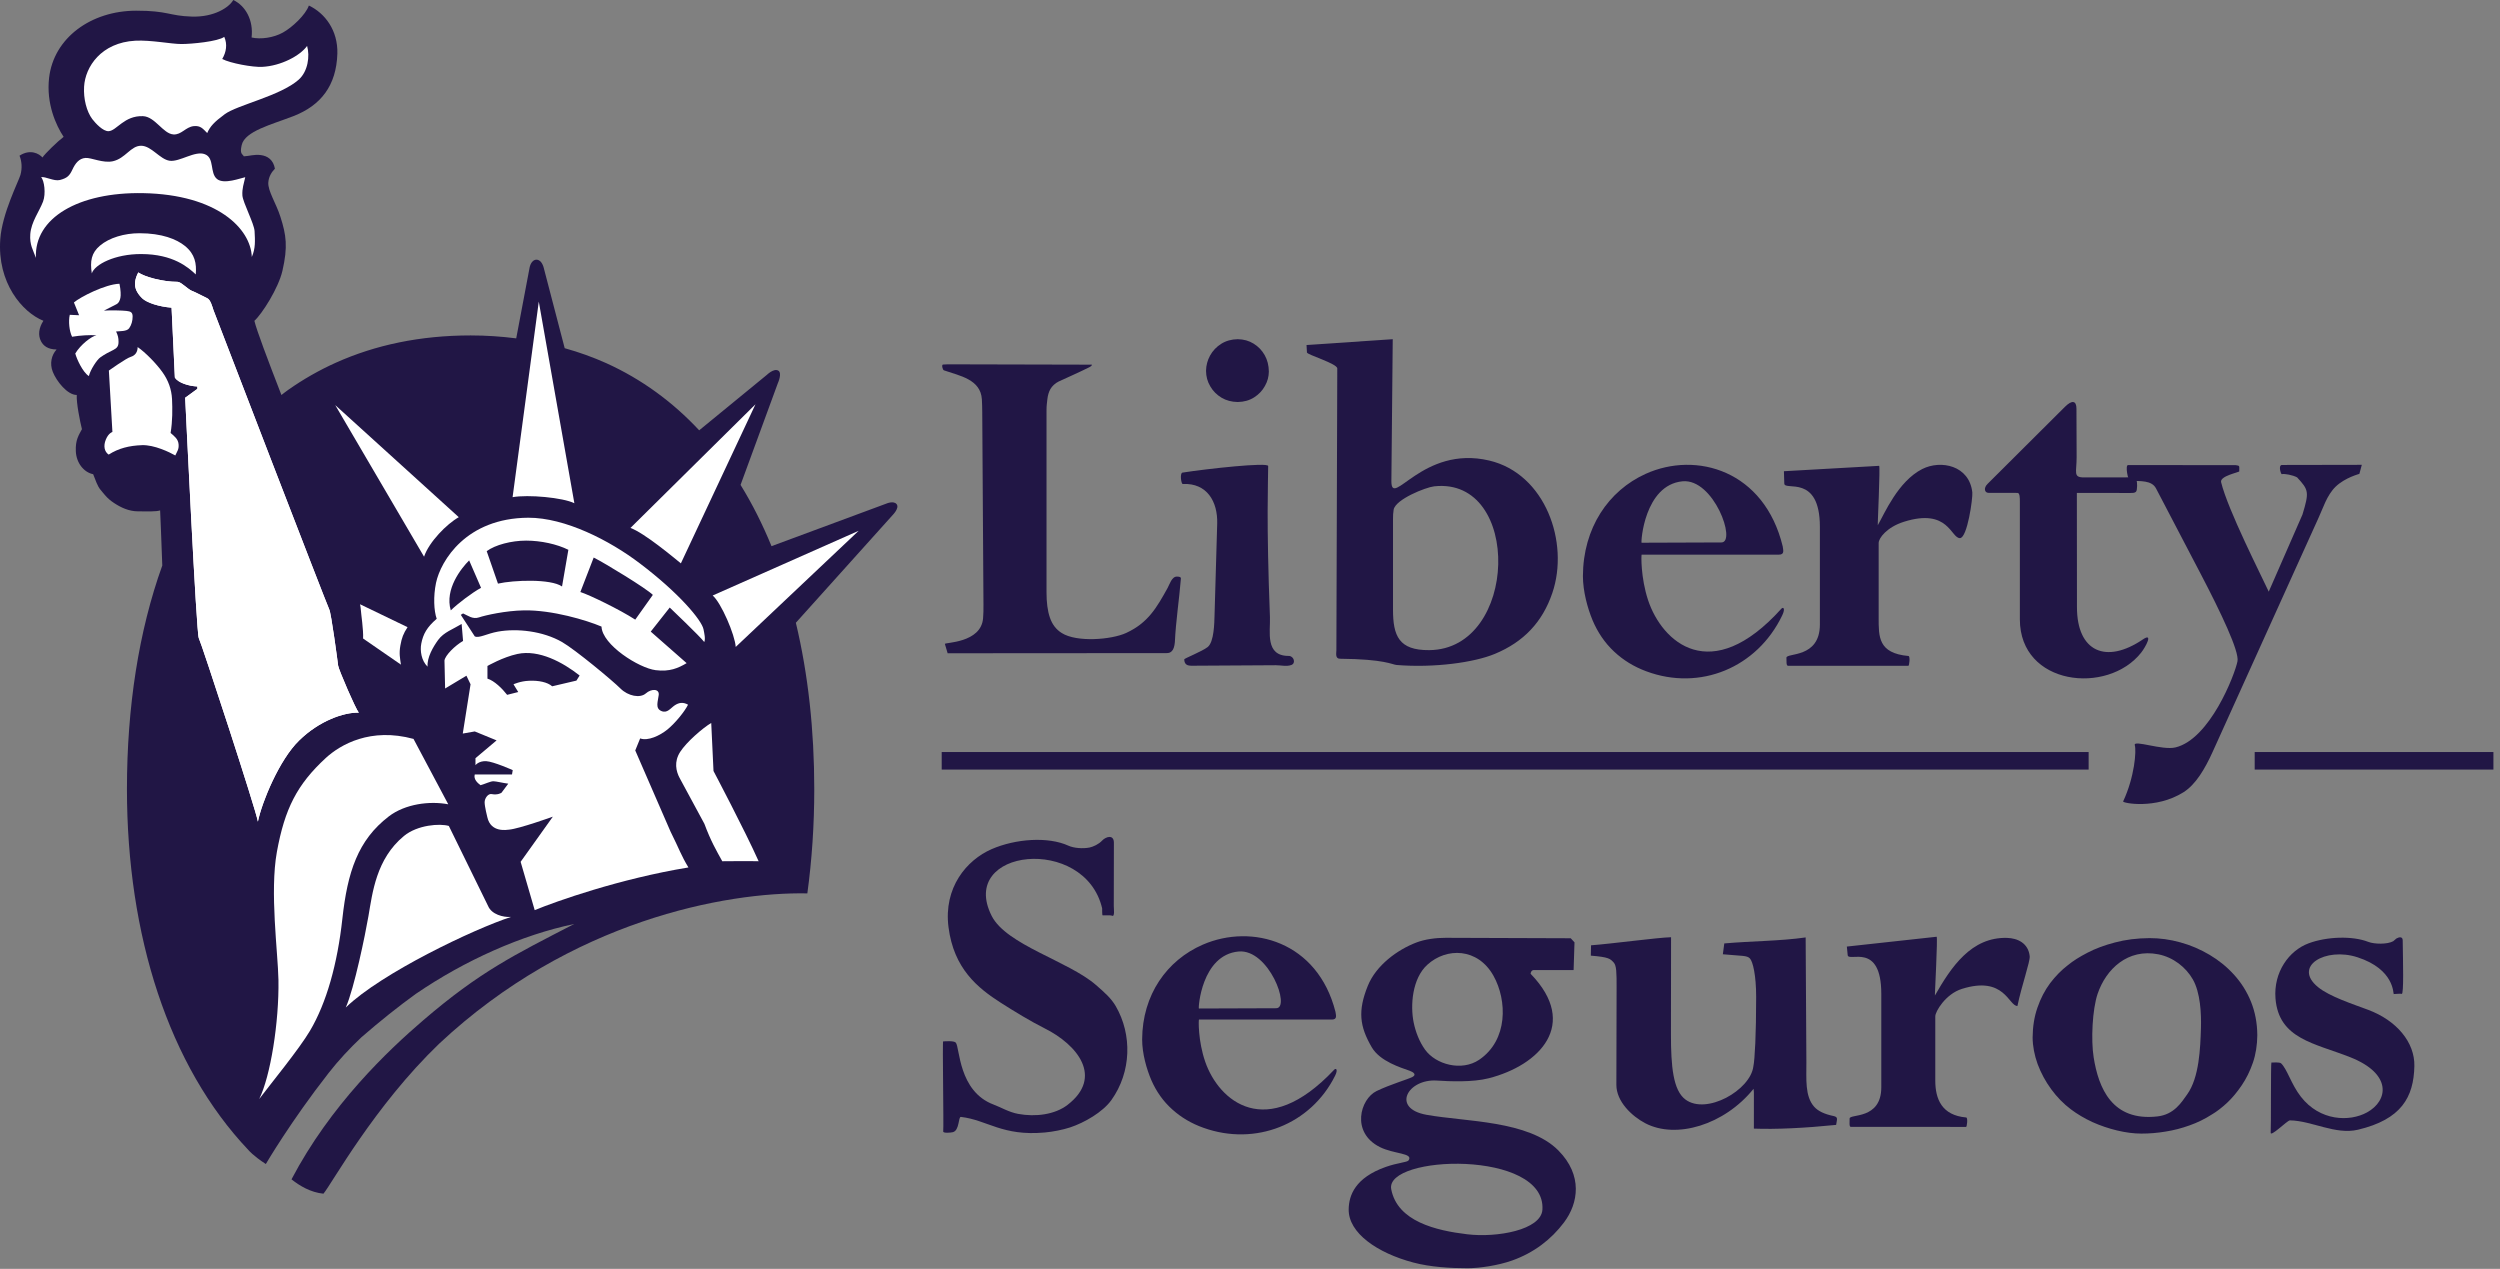 <svg xmlns="http://www.w3.org/2000/svg" xmlns:xlink="http://www.w3.org/1999/xlink" width="199px" height="101px" viewBox="0 0 199 101"><rect x="0" y="0" width="199" height="101" fill="#808080" stroke="none"/><title>logo</title><desc>Created with Sketch.</desc><defs></defs><g id="Symbols" stroke="none" stroke-width="1" fill="none" fill-rule="evenodd"><g id="Elements-/-Logo-/-Default" transform="translate(-1, -1)"><g id="logo" transform="translate(1, 1)"><g id="Seguros" transform="translate(75, 66)" fill="#211645"><path d="M106.129,13.478 C106.388,16.711 109.255,17.035 112.092,18.16 C115.443,19.49 115.1,21.621 113.416,22.546 C112.024,23.313 109.661,23.246 108.147,21.295 C107.378,20.305 107.061,19.105 106.578,18.645 C106.459,18.529 105.878,18.58 105.804,18.58 C105.749,18.58 105.782,23.89 105.747,24.139 C105.68,24.592 107.069,23.178 107.276,23.182 C109.014,23.205 110.896,24.352 112.698,23.925 C116.141,23.105 117.131,21.348 117.184,18.86 C117.224,16.974 115.78,15.231 113.5,14.38 C112.218,13.901 110.437,13.323 109.527,12.584 C107.467,10.915 110.112,9.374 112.651,10.197 C115.627,11.162 115.488,13.125 115.541,13.127 C115.692,13.131 116.073,13.074 116.175,13.113 C116.353,13.182 116.278,10.541 116.255,8.846 C116.251,8.537 115.967,8.58 115.753,8.705 C115.686,8.745 115.559,8.888 115.506,8.917 C115.043,9.184 113.99,9.16 113.512,8.972 C112.253,8.48 110.214,8.546 108.757,9.092 C107.2,9.672 105.965,11.386 106.129,13.478" id="Fill-26"></path><path d="M96.105,8.674 C95.101,8.681 94.182,8.797 93.356,9.019 C92.521,9.236 91.79,9.507 91.16,9.838 C90.529,10.164 90.009,10.493 89.601,10.828 C89.082,11.225 88.613,11.707 88.186,12.268 C87.766,12.832 87.433,13.477 87.184,14.199 C86.931,14.919 86.803,15.717 86.797,16.583 C86.803,17.283 86.939,17.987 87.195,18.701 C87.462,19.413 87.819,20.079 88.28,20.707 C88.735,21.33 89.256,21.862 89.846,22.305 C90.352,22.685 90.927,23.026 91.56,23.319 C92.195,23.603 92.854,23.826 93.525,23.987 C94.194,24.146 94.839,24.234 95.454,24.234 C96.084,24.234 96.721,24.185 97.372,24.075 C98.023,23.974 98.66,23.807 99.284,23.583 C99.913,23.362 100.507,23.07 101.066,22.711 C101.45,22.487 101.85,22.177 102.264,21.795 C102.682,21.405 103.07,20.94 103.435,20.401 C103.801,19.864 104.099,19.264 104.331,18.589 C104.56,17.921 104.674,17.189 104.682,16.399 C104.674,15.432 104.505,14.548 104.18,13.74 C103.856,12.936 103.401,12.219 102.835,11.595 C102.264,10.964 101.615,10.438 100.884,10.005 C100.15,9.572 99.378,9.236 98.558,9.013 C97.745,8.785 96.925,8.674 96.105,8.674 M96.795,9.962 C97.995,10.197 98.999,10.995 99.55,11.96 C100.152,13.019 100.231,14.679 100.195,15.85 C100.145,17.417 100.066,19.774 99.095,21.119 C98.646,21.746 98.066,22.719 96.725,22.868 C93.119,23.272 92.045,20.611 91.656,18.168 C91.433,16.774 91.552,14.342 91.97,13.109 C92.641,11.134 94.374,9.487 96.795,9.962" id="Fill-20"></path><path d="M72.076,10.027 C72.133,10.62 74.751,8.933 74.751,13.11 L74.751,20.549 C74.751,23.157 72.211,22.641 72.229,23.039 C72.237,23.265 72.176,23.696 72.319,23.696 L81.502,23.702 C81.568,23.702 81.658,22.967 81.509,22.951 C79.562,22.78 79.049,21.482 79.049,20.016 L79.049,14.894 C79.049,14.529 79.853,13.129 81.166,12.716 C84.572,11.643 84.888,14.096 85.588,14.075 C85.923,12.449 86.607,10.541 86.564,10.112 C86.455,9.078 85.605,8.682 84.77,8.657 C81.904,8.573 80.305,10.992 79.019,13.243 C78.998,13.282 79.255,8.559 79.156,8.565 L72.009,9.347 L72.076,10.027 Z" id="Fill-25"></path><path d="M71.155,23.542 C68.663,23.793 66.367,23.905 64.608,23.838 L64.61,20.987 C64.61,20.883 64.594,20.775 64.583,20.67 C62.245,23.562 58.414,24.689 55.971,23.413 C54.898,22.854 53.659,21.679 53.663,20.35 L53.681,12.625 C53.685,11.434 53.675,10.864 53.451,10.617 C53.173,10.319 53.085,10.187 51.63,10.07 L51.647,9.246 C53.379,9.115 56.92,8.632 58.016,8.603 L58.008,16.338 C58.006,18.874 58.177,20.783 59.155,21.517 C60.83,22.777 64.332,20.772 64.567,18.891 C64.683,18.342 64.79,16.336 64.79,13.354 C64.79,11.615 64.526,10.546 64.294,10.295 C64.061,10.042 63.667,10.103 62.139,9.96 L62.253,9.097 C64.373,8.907 66.714,8.911 68.73,8.619 L68.788,18.538 C68.796,19.887 68.657,21.258 69.414,22.103 C69.735,22.458 70.249,22.691 70.953,22.836 C71.341,22.921 71.22,23.099 71.155,23.542" id="Fill-24"></path><path d="M33.879,12.468 C33.073,14.464 33.22,15.693 34.193,17.364 C34.852,18.493 36.528,18.987 37.205,19.231 C37.508,19.338 37.783,19.542 37.428,19.727 C37.024,19.931 35.703,20.307 34.581,20.844 C33.269,21.478 32.522,24.14 34.83,25.303 C35.965,25.876 37.516,25.772 37.128,26.36 C37.024,26.525 36.263,26.548 35.303,26.889 C32.871,27.75 32.373,29.144 32.355,30.254 C32.322,32.152 34.644,33.738 37.491,34.495 C38.881,34.866 40.487,34.95 41.832,34.95 C42.759,34.95 44.232,34.736 45.35,34.342 C47.087,33.727 48.467,32.672 49.495,31.305 C50.648,29.77 50.995,27.55 49.052,25.582 C46.675,23.172 41.652,23.299 38.55,22.738 C35.71,22.225 37.073,19.864 39.367,20.013 C40.414,20.08 42.218,20.158 43.506,19.829 C47.538,18.799 50.732,15.548 46.852,11.529 C46.82,11.497 46.844,11.419 46.887,11.342 C46.924,11.268 46.997,11.217 47.097,11.217 L50.259,11.217 L50.33,9.011 L50.03,8.685 L40.075,8.65 C39.293,8.646 38.418,8.766 37.75,9.021 C36.238,9.593 34.538,10.838 33.879,12.468 M35.742,28.666 C35.212,25.929 48.067,25.493 47.777,30.285 C47.677,31.913 44.142,32.531 41.803,32.25 C39.297,31.952 36.236,31.227 35.742,28.666 M38.616,10.793 C40.144,9.403 42.628,9.44 43.879,11.668 C44.979,13.633 45.05,16.791 42.744,18.356 C41.346,19.303 39.287,18.736 38.436,17.554 C37.981,16.921 37.681,16.146 37.524,15.372 C37.257,14.038 37.403,11.897 38.616,10.793" id="Fill-21"></path><path d="M31.013,15.157 C31.475,15.157 31.334,14.802 31.305,14.547 C29.891,8.955 24.664,7.491 20.746,9.193 C17.889,10.432 15.93,13.179 15.915,16.742 C15.918,17.877 16.264,19.085 16.652,19.993 C17.046,20.891 17.595,21.667 18.307,22.306 C19.016,22.947 19.848,23.436 20.793,23.771 C24.928,25.255 29.342,23.51 31.273,19.628 C31.524,19.122 31.344,18.996 31.199,19.151 C25.765,24.93 22.005,21.612 20.938,18.522 C20.352,16.832 20.405,15.157 20.438,15.157 L31.013,15.157 Z M20.432,14.277 C20.367,14.277 20.638,10.014 23.585,9.74 C25.993,9.516 27.76,14.251 26.583,14.255 L20.432,14.277 Z" id="Fill-23"></path><path d="M0.5,7.797 C0.923,11.113 2.823,12.641 4.672,13.825 C5.747,14.511 7.09,15.327 8.151,15.856 C10.77,17.162 12.849,19.741 9.972,21.952 C8.974,22.721 7.433,22.923 6.047,22.666 C5.321,22.535 4.663,22.137 4.088,21.923 C1.282,20.872 1.406,17.356 1.08,16.992 C0.925,16.821 0.176,16.895 0.074,16.895 C0.008,16.895 0.129,23.686 0.08,24.064 C0.063,24.217 0.684,24.164 0.849,24.121 C1.392,23.978 1.265,22.878 1.494,22.907 C3.594,23.154 4.78,24.456 8.168,24.146 C8.821,24.088 9.582,23.935 10.172,23.745 C11.314,23.37 12.78,22.525 13.468,21.564 C15.063,19.331 15.131,16.356 13.81,14.084 C13.451,13.472 12.959,13.029 12.229,12.397 C10.037,10.497 5.108,9.215 3.937,6.905 C1.221,1.531 11.355,0.435 12.731,6.305 C12.745,6.362 12.71,6.862 12.778,6.864 C12.974,6.87 13.388,6.833 13.521,6.892 C13.753,6.995 13.657,6.346 13.657,6.123 L13.666,1.084 C13.666,0.401 13.035,0.59 12.735,0.905 C12.449,1.211 12.019,1.399 11.731,1.462 C11.188,1.574 10.455,1.505 10.051,1.319 C8.419,0.572 5.833,0.768 3.941,1.588 C1.927,2.464 0.102,4.66 0.5,7.797" id="Fill-22"></path></g><polygon id="Fill-2" fill="#211645" points="179.473 61.258 198.476 61.258 198.476 59.862 179.473 59.862"></polygon><polygon id="Fill-1" fill="#211645" points="74.959 61.258 166.255 61.258 166.255 59.862 74.959 59.862"></polygon><g id="Liberty" transform="translate(75, 27)" fill="#211645"><path d="M101.8,11.381 C101.68,10.885 103.247,10.597 103.245,10.517 C103.239,10.057 103.313,10.082 102.954,10.024 L94.39,10.02 C94.155,10.02 94.373,11.262 94.566,11.271 C95.379,11.307 96.275,11.218 96.62,11.879 L100.162,18.657 C101.779,21.75 103.263,24.862 103.103,25.642 C102.875,26.765 100.894,31.826 98.177,32.492 C97.109,32.755 94.785,31.85 94.93,32.32 C95.065,32.769 94.914,34.845 94.001,36.794 C93.941,36.926 96.595,37.447 98.796,36.068 C99.775,35.454 100.505,34.222 101.137,32.825 L109.574,14.178 C109.888,13.514 110.215,12.411 110.923,11.732 C111.676,11.011 112.803,10.729 112.807,10.719 L113,10 L106.633,10.012 C106.327,10.049 106.571,10.762 106.629,10.744 C106.845,10.688 107.508,10.813 107.849,10.999 C108.785,12.004 108.816,12.174 108.277,13.957 L105.592,20.096 C104.997,18.805 102.332,13.581 101.8,11.381" id="Fill-1"></path><path d="M90.318,12.237 L94.522,12.241 C94.766,12.241 94.934,12.245 95.028,12.137 C95.146,12.005 95.128,11.36 95.064,11.192 C95.024,11.08 94.946,10.995 94.86,10.995 L93.412,11.003 L90.886,11.003 C89.999,11.003 90.302,10.607 90.3,9.395 L90.286,5.529 C90.284,4.894 89.943,4.81 89.361,5.391 L83.201,11.526 C82.883,11.845 82.965,12.229 83.287,12.231 L85.595,12.235 C85.781,12.235 85.781,12.654 85.781,12.906 L85.781,22.299 C85.781,27.577 92.76,28.335 95.434,24.953 C95.8,24.489 96.422,23.321 95.578,23.894 C92.64,25.891 90.328,24.875 90.326,21.336 L90.318,12.237 Z" id="Fill-3"></path><path d="M67.03,11.492 C67.052,12.112 69.863,10.699 69.863,14.942 L69.863,22.708 C69.863,25.431 67.182,24.942 67.2,25.358 C67.21,25.594 67.174,25.996 67.321,25.996 L76.907,26 C76.978,26 77.069,25.231 76.913,25.217 C74.495,24.999 74.541,23.683 74.541,22.152 L74.541,16.22 C74.541,15.84 75.185,14.964 76.556,14.532 C80.113,13.412 80.287,15.856 81.016,15.834 C81.602,15.816 82.042,12.651 81.997,12.203 C81.767,10.047 79.49,9.584 78.006,10.337 C76.082,11.318 75.011,13.87 74.472,14.809 C74.448,14.853 74.678,10.075 74.579,10.081 L67,10.509 L67.03,11.492 Z" id="Fill-5"></path><path d="M66.603,17.15 C67.082,17.15 66.933,16.769 66.904,16.491 C65.442,10.465 60.042,8.887 55.994,10.719 C53.038,12.055 51.015,15.016 51,18.857 C51.006,20.078 51.361,21.384 51.763,22.359 C52.171,23.329 52.737,24.165 53.471,24.856 C54.205,25.547 55.063,26.073 56.041,26.434 C60.314,28.032 64.876,26.152 66.872,21.968 C67.129,21.424 66.945,21.289 66.796,21.454 C61.18,27.684 57.296,24.109 56.189,20.777 C55.587,18.956 55.643,17.15 55.675,17.15 L66.603,17.15 Z M55.67,16.201 C55.602,16.201 55.882,11.608 58.925,11.312 C61.417,11.07 63.243,16.172 62.026,16.178 L55.67,16.201 Z" id="Fill-7"></path><path d="M31.376,24.757 C31.376,24.973 31.262,25.432 31.659,25.436 C35.235,25.466 35.811,25.904 36.172,25.933 C39.169,26.175 42.344,25.735 43.99,25.049 C46.27,24.102 47.774,22.535 48.566,20.202 C49.936,16.177 48.01,10.709 43.54,9.658 C38.218,8.407 35.73,13.573 35.754,11.27 L35.862,0 L29,0.462 L29.033,1.057 C29.043,1.237 31.447,1.941 31.447,2.328 L31.376,24.757 Z M35.883,14.329 C35.883,14.058 35.893,13.802 35.934,13.569 C36.082,12.744 38.487,11.787 39.159,11.712 C46.17,10.939 45.881,24.696 38.766,24.751 C36.349,24.77 35.883,23.619 35.883,21.524 L35.883,14.329 Z" id="Fill-9"></path><path d="M26,2.568 C25.993,2.087 25.887,1.658 25.669,1.269 C25.451,0.886 25.159,0.581 24.785,0.352 C24.416,0.122 23.994,0.007 23.522,0 C23.026,0.007 22.586,0.131 22.208,0.368 C21.834,0.603 21.534,0.918 21.323,1.299 C21.113,1.682 21.007,2.087 21,2.522 C21.007,2.974 21.113,3.379 21.338,3.753 C21.556,4.128 21.848,4.426 22.232,4.656 C22.606,4.878 23.035,4.993 23.522,5 C24.02,4.993 24.452,4.87 24.826,4.634 C25.197,4.397 25.482,4.097 25.684,3.731 C25.895,3.364 26,2.974 26,2.568" id="Fill-11"></path><path d="M21.677,21.99 C21.66,22.55 21.649,24.105 21.125,24.509 C20.666,24.864 19.26,25.412 19.264,25.486 C19.282,25.915 19.524,25.994 19.873,25.992 L26.554,25.952 C26.941,25.95 27.422,26.074 27.795,25.932 C28.172,25.789 27.987,25.209 27.58,25.211 C25.679,25.217 26.13,23.277 26.088,22.129 C25.789,14.395 25.945,11.463 25.947,10.096 C25.947,9.783 21.127,10.307 19.122,10.62 C18.905,10.656 19.018,11.533 19.147,11.525 C21.081,11.431 21.941,12.938 21.889,14.684 L21.677,21.99 Z" id="Fill-13"></path><path d="M3.284,21.14 C3.288,21.535 3.28,21.893 3.253,22.212 C3.096,24.199 0.176,24.131 0.212,24.257 L0.432,25 L17.029,24.988 C17.954,24.988 18.063,25.033 18.271,24.835 C18.406,24.706 18.488,24.465 18.519,24.115 C18.595,22.439 18.864,20.738 18.999,19.061 C19.011,18.923 18.868,18.9 18.684,18.896 C18.275,18.888 18.097,19.522 17.946,19.794 C17.067,21.381 16.385,22.573 14.659,23.376 C13.475,23.929 10.707,24.141 9.521,23.392 C9.071,23.116 8.757,22.702 8.573,22.163 C8.386,21.622 8.303,20.951 8.303,20.162 L8.303,5.648 C8.303,5.29 8.339,5.057 8.373,4.755 C8.408,4.462 8.484,4.197 8.611,3.972 C8.74,3.744 8.991,3.503 9.269,3.369 C9.444,3.283 11.023,2.583 11.703,2.235 C11.989,2.089 11.937,1.981 11.796,2.027 L0.692,2 C0.585,2 0.178,2.002 0.057,2.019 C-0.064,2.037 0.029,2.443 0.14,2.48 C1.4,2.916 3.06,3.198 3.157,4.787 C3.175,5.1 3.185,5.454 3.187,5.842 L3.284,21.14 Z" id="Fill-15"></path></g><g id="Isotipo"><path d="M71.377,40.138 C71.146,39.832 70.569,40.081 70.569,40.081 L61.412,43.475 C60.703,41.745 59.885,40.112 58.948,38.598 L61.916,30.504 C61.916,30.504 62.287,29.696 61.948,29.5 C61.601,29.295 61.046,29.836 61.046,29.836 L55.655,34.253 C53.555,32.002 51.089,30.187 48.252,28.904 C47.201,28.432 46.099,28.038 44.95,27.716 L43.279,21.31 C43.279,21.31 43.136,20.671 42.703,20.671 C42.277,20.671 42.161,21.275 42.161,21.275 L41.091,26.934 C39.92,26.785 38.714,26.7 37.463,26.7 C33.444,26.7 29.875,27.463 26.746,28.865 C25.408,29.465 24.148,30.187 22.973,31.01 C22.777,31.147 22.593,31.296 22.401,31.442 C21.289,28.577 20.412,26.244 20.25,25.538 C20.867,24.977 22.163,22.938 22.481,21.557 C22.922,19.636 22.787,18.72 22.322,17.261 C21.987,16.196 21.312,15.198 21.357,14.524 C21.393,14.018 21.657,13.659 21.883,13.43 C21.761,12.726 21.303,12.41 20.755,12.344 C20.25,12.275 19.855,12.422 19.41,12.444 C19.295,12.238 19.069,12.275 19.24,11.544 C19.497,10.438 21.618,9.916 23.352,9.245 C25.548,8.393 26.775,6.81 26.854,4.269 C26.905,2.424 25.875,1.053 24.587,0.44 C24.326,1.183 23.255,2.187 22.512,2.595 C21.779,3.002 20.761,3.151 20.026,2.985 C20.187,1.628 19.557,0.465 18.567,0 C18.252,0.577 17.057,1.379 15.263,1.32 C13.469,1.267 13.354,0.845 10.832,0.851 C7.246,0.857 4.273,3.016 3.908,6.196 C3.669,8.261 4.467,9.991 5.065,10.893 C4.618,11.226 3.569,12.238 3.381,12.536 C3.124,12.238 2.41,11.832 1.554,12.393 C1.738,12.844 1.773,13.393 1.63,13.916 C1.481,14.44 0.169,16.979 0.022,19.034 C-0.233,22.506 1.773,24.861 3.455,25.534 C3.087,26.095 3.01,26.691 3.271,27.177 C3.444,27.502 3.793,27.818 4.505,27.818 C4.097,28.263 3.938,28.942 4.205,29.608 C4.505,30.353 5.363,31.44 6.11,31.44 C6.071,32.073 6.373,33.565 6.522,34.163 C6.263,34.653 5.997,35.018 6.036,35.916 C6.071,36.845 6.673,37.6 7.416,37.747 C7.605,38.202 7.746,38.693 8.006,38.991 C8.267,39.295 8.497,39.657 9.061,40.028 C9.622,40.4 10.257,40.704 11.006,40.704 C11.754,40.704 12.41,40.738 12.746,40.628 C12.765,40.842 12.834,42.818 12.918,45.014 C11.038,50.244 10.105,56.304 10.105,62.808 L10.105,62.81 C10.105,74.465 13.428,84.857 19.775,91.545 C19.775,91.545 20.142,91.995 21.159,92.657 C21.159,92.657 23.146,89.257 26.167,85.4 C26.93,84.422 27.808,83.477 28.773,82.563 C30.261,81.273 31.703,80.12 33.108,79.106 C37.01,76.442 41.532,74.418 45.708,73.549 C40.918,76.022 38.203,77.344 33.701,81.204 C30.848,83.649 26.306,87.967 23.203,93.875 C23.848,94.389 24.718,94.914 25.746,95.018 C26.403,94.245 29.781,88.053 34.959,83.077 C45.446,73.259 57.799,70.989 64.265,71.114 C64.628,68.447 64.816,65.673 64.816,62.808 C64.816,58.118 64.328,53.657 63.35,49.571 L71.071,40.981 C71.071,40.981 71.605,40.442 71.377,40.138" id="Fill-27" fill="#211645"></path><path d="M13.954,36.255 C13.503,35.998 12.274,35.398 11.299,35.435 C10.294,35.472 9.445,35.678 8.65,36.186 C8.313,35.958 8.211,35.507 8.425,34.988 C8.641,34.464 8.948,34.384 8.948,34.384 L8.666,29.496 C8.666,29.496 10.043,28.511 10.411,28.405 C10.784,28.29 10.956,28 10.956,27.627 C11.564,28.039 12.464,28.96 12.946,29.647 C13.395,30.28 13.656,30.988 13.694,31.774 C13.729,32.558 13.739,33.494 13.58,34.464 C13.886,34.727 14.18,34.947 14.215,35.36 C14.252,35.776 14.101,35.923 13.954,36.255" id="Fill-28" fill="#FFFFFF"></path><path d="M58.563,51.497 C58.508,50.545 57.4,47.964 56.728,47.403 L68.351,42.25 L58.563,51.497 Z" id="Fill-29" fill="#FFFFFF"></path><path d="M26.684,32.245 L36.519,41.168 C35.568,41.7 34.147,43.139 33.755,44.313 L26.684,32.245 Z" id="Fill-30" fill="#FFFFFF"></path><path d="M32.441,49.923 C32.102,50.442 31.982,50.76 31.868,51.393 C31.757,52.03 31.841,52.383 31.915,52.905 L28.902,50.825 C28.937,50.119 28.749,48.96 28.704,48.36 C28.696,48.297 28.676,48.185 28.661,48.099 L32.441,49.923 Z" id="Fill-31" fill="#FFFFFF"></path><path d="M15.822,50.789 C15.632,50.454 14.773,32.297 14.74,31.66 L15.71,30.954 L15.71,30.767 C15.001,30.73 14.179,30.469 13.918,30.054 L13.657,24.491 C12.685,24.415 11.683,24.107 11.308,23.736 C10.844,23.267 10.483,22.693 11.006,21.687 C11.491,22.024 12.908,22.436 14.142,22.436 C14.403,22.436 14.95,23.022 15.263,23.15 C15.622,23.285 16.22,23.618 16.503,23.744 C16.755,23.854 16.914,24.45 16.987,24.675 C17.061,24.903 26.057,48.246 26.206,48.511 C26.359,48.769 26.883,52.695 26.916,52.991 C26.955,53.291 28.303,56.426 28.561,56.726 C27.365,56.693 25.408,57.375 23.805,58.95 C22.232,60.481 20.846,63.85 20.528,65.403 C20.416,64.581 16.01,51.124 15.822,50.789" id="Fill-32" fill="#FFFFFF"></path><path d="M27.253,73.125 C26.863,76.718 25.99,79.829 24.676,82.049 C23.831,83.488 21.457,86.388 20.631,87.484 C21.527,85.69 22.221,81.365 22.165,78.002 C22.125,75.822 21.463,70.998 22.041,67.804 C22.666,64.38 23.637,62.455 25.931,60.337 C27.102,59.263 29.498,57.888 32.915,58.816 L35.682,64.022 C34.204,63.739 32.245,63.99 30.943,64.99 C28.486,66.876 27.661,69.416 27.253,73.125" id="Fill-33" fill="#FFFFFF"></path><path d="M27.524,80.198 C28.196,78.684 29.081,74.366 29.328,72.925 C29.647,71.07 29.943,68.372 32.149,66.547 C33.234,65.653 35.018,65.535 35.728,65.745 L38.853,72.119 C39.134,72.79 40.053,73.027 40.669,72.99 C37.735,73.943 30.345,77.459 27.524,80.198" id="Fill-34" fill="#FFFFFF"></path><path d="M54.14,59.853 C53.636,60.639 53.816,61.394 54.095,61.921 C54.412,62.515 56.069,65.574 56.069,65.574 C56.587,66.963 56.999,67.659 57.493,68.555 C58.391,68.555 59.361,68.531 60.387,68.555 C59.295,66.108 56.795,61.372 56.795,61.372 L56.614,57.545 C55.889,57.986 54.644,59.072 54.14,59.853" id="Fill-35" fill="#FFFFFF"></path><path d="M40.802,39.575 C42.035,39.351 44.828,39.608 45.72,40.059 L42.888,24.008 L40.802,39.575 Z" id="Fill-36" fill="#FFFFFF"></path><path d="M16.987,24.674 C16.915,24.45 16.758,23.852 16.503,23.744 C16.221,23.615 15.623,23.281 15.264,23.144 C14.954,23.019 14.403,22.434 14.142,22.434 C12.911,22.434 11.491,22.025 11.007,21.685 C10.484,22.693 10.844,23.268 11.309,23.734 C11.684,24.105 12.685,24.415 13.656,24.489 L13.919,30.052 C14.18,30.468 14.999,30.728 15.711,30.762 L15.711,30.952 L14.74,31.66 C14.772,32.297 15.633,50.452 15.823,50.789 C16.009,51.123 20.417,64.581 20.529,65.401 C20.844,63.85 22.231,60.474 23.805,58.946 C25.409,57.374 27.366,56.693 28.562,56.726 C28.301,56.425 26.956,53.289 26.917,52.989 C26.884,52.693 26.36,48.768 26.209,48.509 C26.06,48.246 17.062,24.901 16.987,24.674" id="Fill-37" fill="#FFFFFF"></path><path d="M11.244,20.222 C13.785,20.227 14.987,21.284 15.583,21.845 C15.658,20.986 15.522,20.227 14.722,19.578 C14.06,19.041 12.893,18.565 11.103,18.565 C9.905,18.565 8.705,18.918 7.956,19.553 C7.271,20.135 7.158,20.786 7.307,21.763 C7.53,21.055 9.148,20.214 11.244,20.222" id="Fill-38" fill="#FFFFFF"></path><path d="M6.694,6.893 C6.635,7.866 6.894,8.876 7.343,9.476 C7.6,9.811 8.206,10.47 8.651,10.442 C9.286,10.405 9.885,9.189 11.381,9.246 C12.347,9.284 12.983,10.652 13.806,10.701 C14.441,10.744 14.773,10.109 15.42,10.04 C15.969,9.982 16.159,10.256 16.494,10.591 C16.72,10.07 17.043,9.715 17.879,9.099 C18.885,8.35 22.32,7.64 23.783,6.335 C24.512,5.68 24.677,4.472 24.445,3.656 C23.892,4.435 22.361,5.25 20.867,5.323 C20.12,5.362 18.324,5.033 17.69,4.695 C18.01,4.146 18.114,3.531 17.851,2.933 C17.363,3.303 15.263,3.505 14.441,3.505 C13.622,3.505 12.016,3.174 10.771,3.24 C8.047,3.389 6.785,5.323 6.694,6.893" id="Fill-39" fill="#FFFFFF"></path><path d="M11.399,15.374 C17.303,15.488 19.966,18.213 20.044,20.453 C20.344,19.784 20.305,19.149 20.264,18.398 C20.234,17.804 19.336,16.119 19.295,15.562 C19.26,15 19.409,14.623 19.521,14.105 C19.146,14.176 17.838,14.698 17.279,14.253 C16.679,13.77 17.093,12.572 16.307,12.276 C15.523,11.97 14.291,12.909 13.503,12.796 C12.723,12.682 12.05,11.602 11.23,11.602 C10.403,11.602 9.993,12.607 8.985,12.835 C8.207,13.009 7.266,12.539 6.805,12.572 C6.295,12.607 5.993,13.005 5.766,13.494 C5.54,13.976 5.362,14.176 4.764,14.329 C4.289,14.445 3.607,14.031 3.27,14.105 C3.53,14.364 3.662,15.425 3.426,16.047 C3.128,16.831 2.487,17.655 2.411,18.633 C2.348,19.496 2.632,19.894 2.86,20.527 C2.709,17.353 6.246,15.276 11.399,15.374" id="Fill-40" fill="#FFFFFF"></path><path d="M7.68,26.691 C7.273,26.767 6.408,27.44 5.992,28.138 C6.11,28.593 6.598,29.646 7.075,29.936 C7.184,29.45 7.716,28.634 7.982,28.45 C8.353,28.185 8.724,27.999 9.024,27.855 C9.322,27.703 9.435,27.554 9.435,27.216 C9.435,26.879 9.392,26.72 9.241,26.385 C9.537,26.35 10.09,26.395 10.282,26.128 C10.465,25.871 10.557,25.532 10.557,25.201 C10.557,24.859 10.404,24.787 10.073,24.75 C9.733,24.71 8.755,24.687 8.271,24.726 C8.271,24.726 9.024,24.338 9.249,24.228 C9.473,24.118 9.547,23.891 9.584,23.703 C9.624,23.516 9.616,23.099 9.51,22.587 C8.39,22.62 6.408,23.628 5.884,24.075 L6.296,25.093 L5.553,25.059 C5.437,25.569 5.514,26.354 5.737,26.805 C6.408,26.691 7.19,26.654 7.68,26.691" id="Fill-41" fill="#FFFFFF"></path><path d="M50.566,49.323 C49.333,48.525 46.921,47.353 46.197,47.125 L47.258,44.38 C48.158,44.831 51.46,46.843 51.966,47.353 L50.566,49.323 Z M44.738,46.684 C43.84,46.058 40.874,46.174 39.638,46.456 L38.742,43.872 C39.415,43.372 40.705,43.033 41.88,43.033 C43.058,43.033 44.344,43.315 45.242,43.764 L44.738,46.684 Z M35.882,48.586 C35.38,46.894 36.727,45.221 37.344,44.607 L38.291,46.79 C37.57,47.182 36.448,48.039 35.882,48.586 Z M38.801,53.011 C38.801,53.011 40.029,52.305 41.189,52.055 C42.899,51.688 44.793,52.713 46.138,53.77 L45.884,54.176 L43.954,54.629 C43.582,54.302 42.872,54.151 42.103,54.19 C41.421,54.215 40.874,54.47 40.874,54.47 L41.252,55.086 L40.368,55.309 C39.974,54.805 39.356,54.19 38.801,54.019 L38.801,53.011 Z M56.001,50.098 C55.862,49.372 54.044,47.2 50.938,44.851 C48.519,43.009 44.968,41.2 42.048,41.211 C37.117,41.241 35.08,44.631 34.707,46.398 C34.484,47.468 34.536,48.621 34.762,49.256 C33.982,49.927 33.68,50.47 33.533,51.237 C33.427,51.786 33.533,52.58 34.035,53.066 C33.982,52.337 34.474,51.496 34.876,50.941 C35.325,50.323 36.07,50.08 36.746,49.668 L36.86,51.019 C36.221,51.386 35.431,52.168 35.38,52.58 L35.431,54.805 L37.127,53.786 L37.456,54.47 L36.836,58.392 L37.791,58.223 L39.529,58.935 L37.848,60.351 L37.848,60.909 C37.848,60.909 38.099,60.566 38.691,60.588 C39.285,60.619 40.813,61.302 40.813,61.302 L40.756,61.645 L40.085,61.645 L37.791,61.645 C37.678,62.035 38.027,62.335 38.25,62.502 C38.638,62.39 39.046,62.188 39.268,62.188 C39.491,62.188 40.009,62.323 40.458,62.38 L39.919,63.102 C39.919,63.102 39.64,63.307 39.133,63.209 C38.854,63.153 38.576,63.543 38.576,63.862 C38.576,64.204 38.791,65.047 38.791,65.047 C39.066,66.304 40.358,66.053 40.523,66.039 C41.34,65.966 44.007,65.007 44.007,65.007 L41.442,68.6 L42.562,72.447 C44.256,71.749 49.313,69.951 54.799,69.049 C54.201,68.058 54.103,67.658 53.368,66.18 L50.566,59.735 L50.956,58.778 C51.578,59.005 52.527,58.558 53.144,58.055 C53.758,57.545 54.487,56.656 54.768,56.094 C54.376,55.87 54.044,55.921 53.701,56.149 C53.368,56.376 53.107,56.804 52.642,56.596 C52.129,56.376 52.382,55.821 52.435,55.315 C52.491,54.815 51.852,54.805 51.407,55.196 C50.956,55.592 50.003,55.417 49.387,54.805 C48.774,54.19 45.805,51.721 44.738,51.105 C43.205,50.227 41.152,50.005 39.638,50.276 C38.754,50.435 38.127,50.825 37.791,50.655 L36.68,48.941 L36.86,48.829 C37.248,48.998 37.621,49.315 38.127,49.145 C38.629,48.974 40.252,48.607 41.713,48.586 C43.954,48.549 46.68,49.366 47.88,49.876 C47.933,51.329 50.864,53.182 52.191,53.345 C53.307,53.486 53.985,53.182 54.656,52.786 L51.799,50.276 L53.311,48.36 C53.311,48.36 55.721,50.655 56.06,51.105 C56.168,50.847 56.06,50.405 56.001,50.098 Z" id="Fill-42" fill="#FFFFFF"></path><path d="M50.184,42.024 C51.292,42.422 53.637,44.389 54.198,44.844 L60.137,32.181 L50.184,42.024 Z" id="Fill-43" fill="#FFFFFF"></path></g></g></g></g></svg>